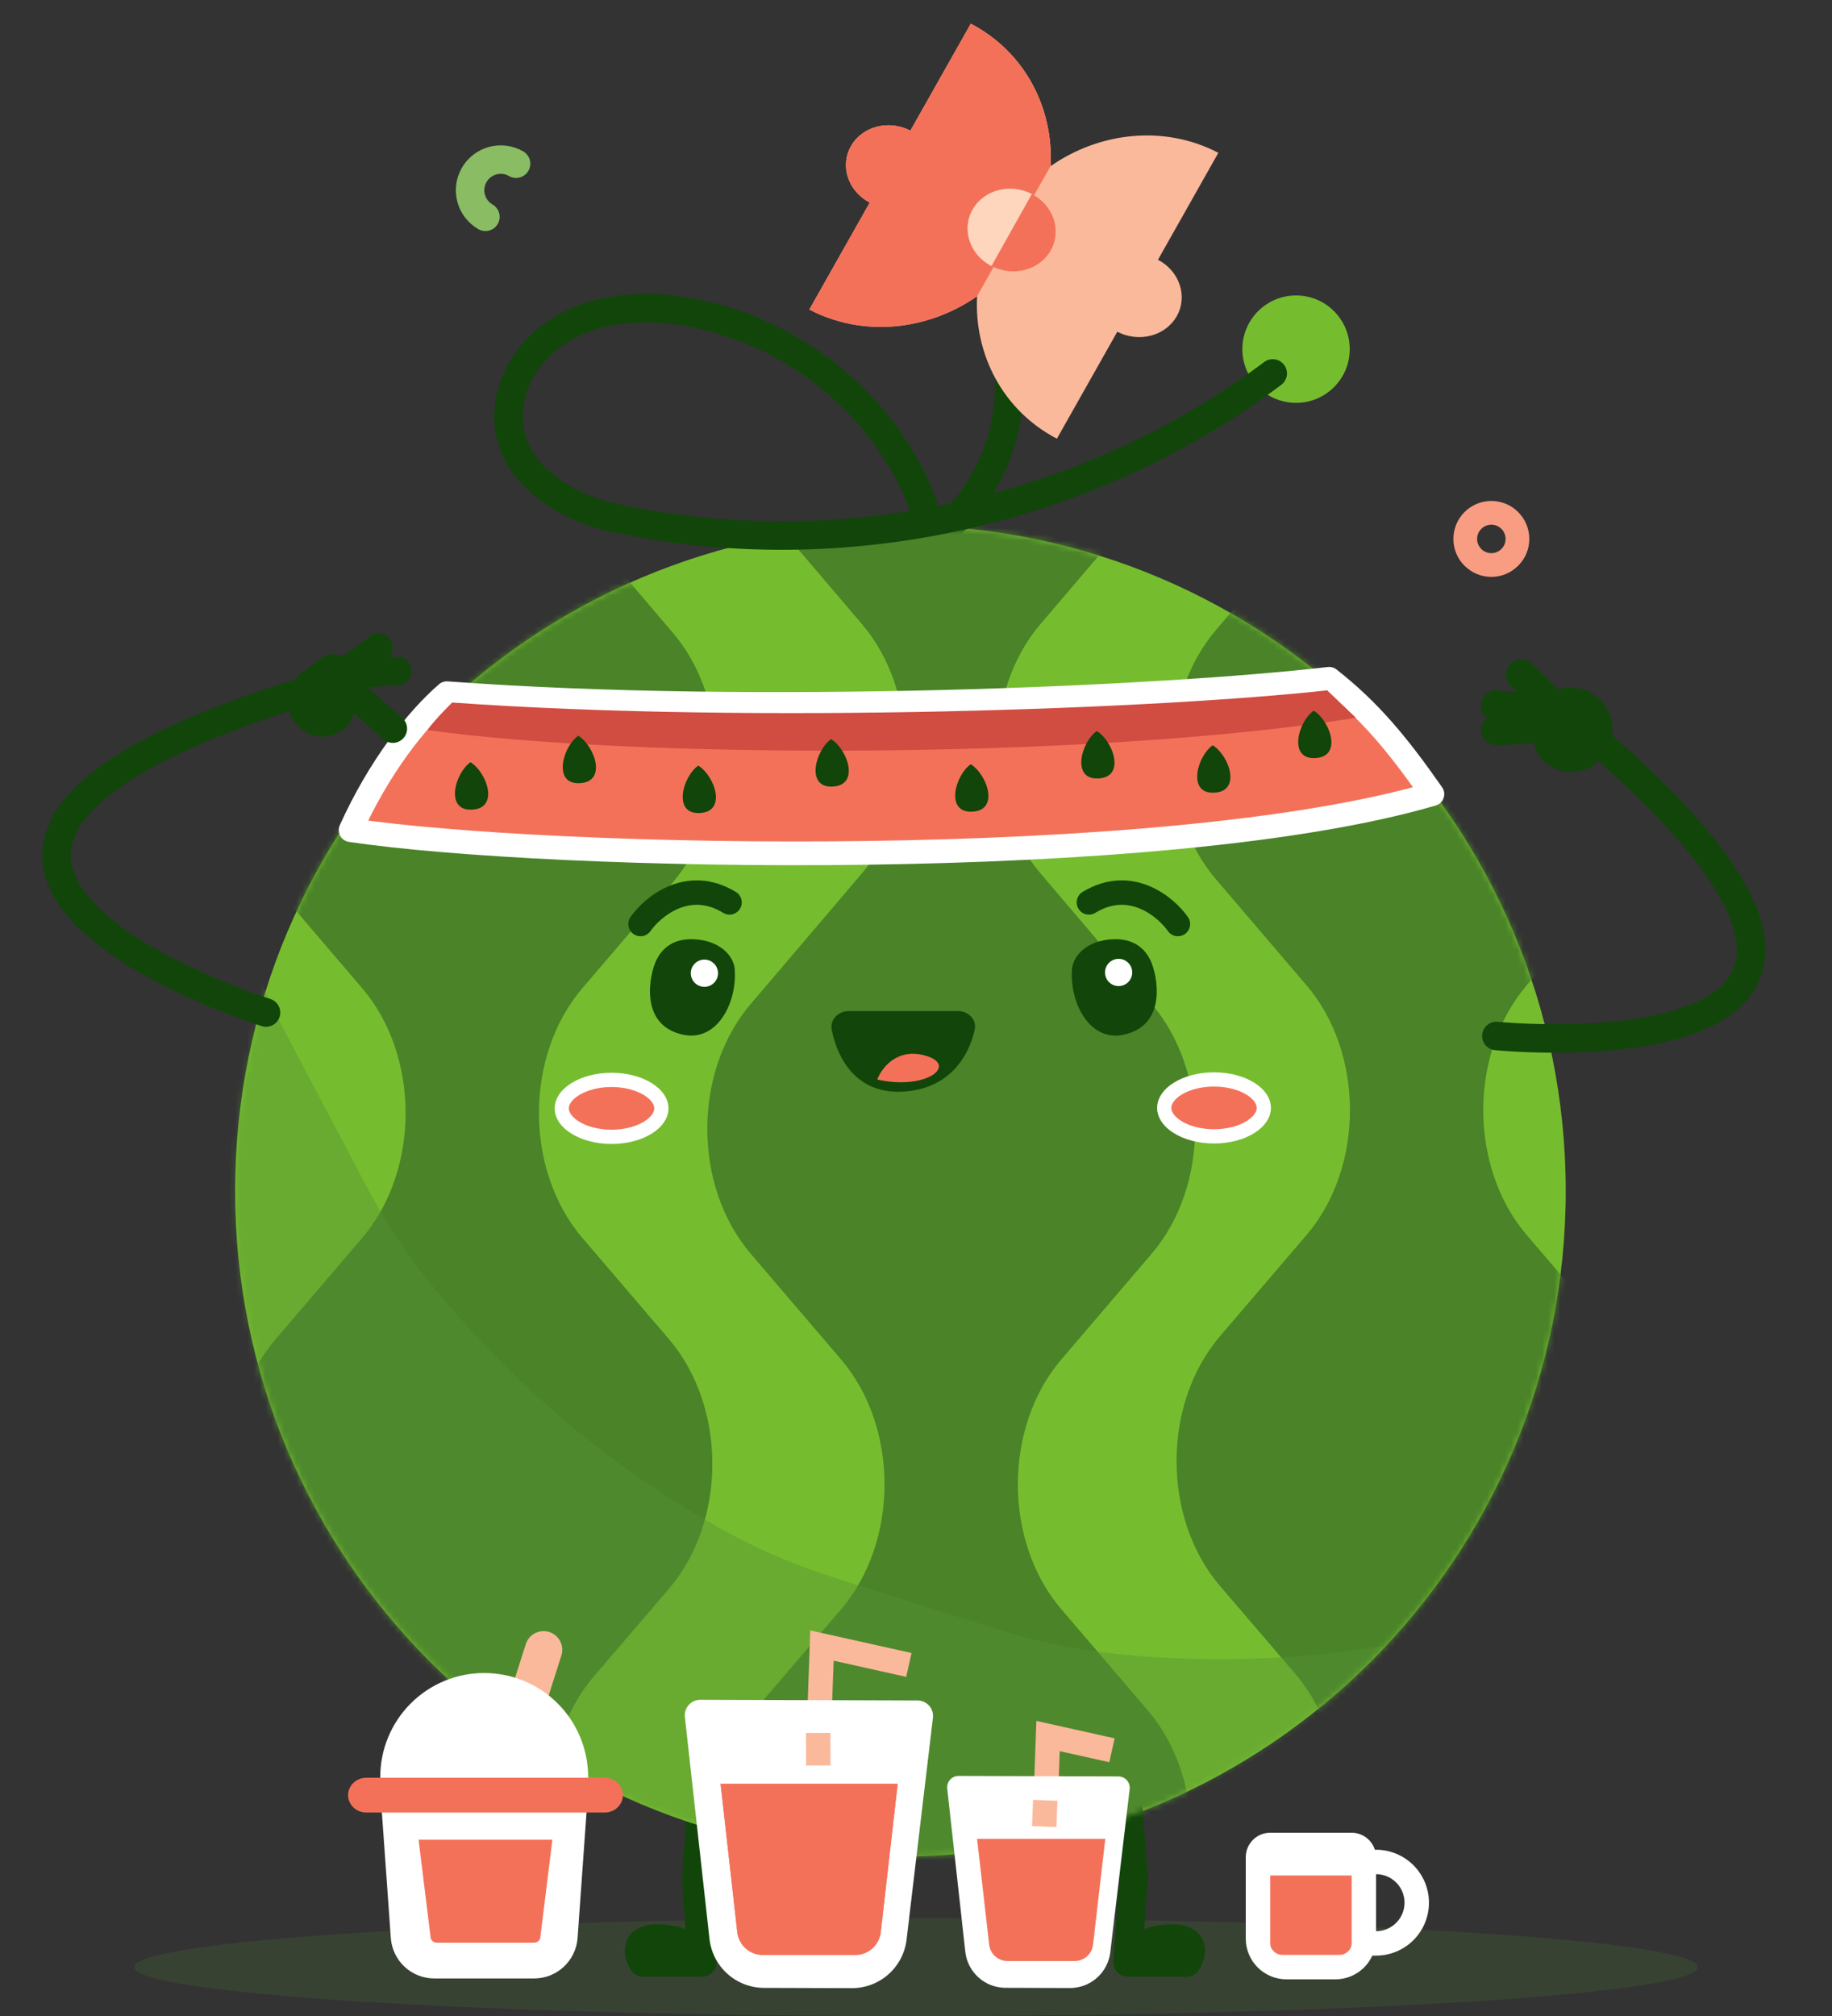 <svg width="300" height="330" viewBox="0 0 300 330" fill="none" xmlns="http://www.w3.org/2000/svg">
<rect x="0" y="0" width="300" height="330" fill="#333333" stroke="none"/>
<path d="M150 330C220.692 330 278 326.418 278 322C278 317.582 220.692 314 150 314C79.308 314 22 317.582 22 322C22 326.418 79.308 330 150 330Z" fill="#579035" fill-opacity="0.16"/>
<path d="M115 321.229H105.288C104.381 319.805 103.734 317.034 108.396 317.345C113.058 317.655 114.741 320.064 115 321.229ZM115 321.229L114 307.5L115 294.5" stroke="#11450A" stroke-width="4.662" stroke-linecap="round" stroke-linejoin="round"/>
<path d="M212.235 65.945C217.09 65.945 221.027 62.009 221.027 57.154C221.027 52.298 217.09 48.362 212.235 48.362C207.379 48.362 203.443 52.298 203.443 57.154C203.443 62.009 207.379 65.945 212.235 65.945Z" fill="#75BD2E"/>
<path d="M246.158 88.216C246.158 89.289 245.289 90.158 244.216 90.158C243.143 90.158 242.273 89.289 242.273 88.216C242.273 87.143 243.143 86.273 244.216 86.273C245.289 86.273 246.158 87.143 246.158 88.216Z" stroke="#F89D82" stroke-width="8.547"/>
<path d="M84.51 26.797C82.109 25.41 79.038 26.233 77.652 28.634C76.266 31.035 77.088 34.105 79.49 35.491" stroke="#89BC63" stroke-width="4.662" stroke-linecap="round"/>
<path d="M147.449 303.898C207.62 303.898 256.398 255.12 256.398 194.949C256.398 134.778 207.62 86 147.449 86C87.278 86 38.5 134.778 38.5 194.949C38.5 255.12 87.278 303.898 147.449 303.898Z" fill="#75BD2E"/>
<path d="M143.933 94.075C143.933 94.075 170.312 83.443 164.408 54.704" stroke="#11450A" stroke-width="4.662" stroke-miterlimit="10" stroke-linecap="round"/>
<path d="M184.643 321.229H194.356C195.262 319.805 195.91 317.034 191.248 317.345C186.586 317.655 184.902 320.064 184.643 321.229ZM184.643 321.229L185.643 307.5L184.643 294.5" stroke="#11450A" stroke-width="4.662" stroke-linecap="round" stroke-linejoin="round"/>
<mask id="mask0_756_10920" style="mask-type:luminance" maskUnits="userSpaceOnUse" x="38" y="86" width="219" height="218">
<path d="M147.449 303.898C207.62 303.898 256.398 255.12 256.398 194.949C256.398 134.778 207.62 86 147.449 86C87.278 86 38.5 134.778 38.5 194.949C38.5 255.12 87.278 303.898 147.449 303.898Z" fill="white"/>
</mask>
<g mask="url(#mask0_756_10920)">
<path d="M78.882 508.223L105.281 477.58C114.843 466.48 114.843 447.658 105.278 436.561L96.79 426.715C87.242 415.639 87.221 396.862 96.741 385.752L109.66 370.667C119.163 359.574 119.16 340.842 109.653 329.752L97.271 315.309C87.761 304.219 87.765 285.477 97.271 274.387L109.518 260.103C119.021 249.02 119.028 230.298 109.539 219.202L95.369 202.638C85.887 191.556 85.884 172.855 95.362 161.765L110.173 144.439C119.638 133.367 119.651 114.704 110.204 103.611L91.95 82.176C82.513 71.093 82.516 52.448 91.96 41.372L109.047 21.334C118.505 10.24 118.494 -8.44 109.019 -19.516L77.358 -56.526H77.32L45.658 -19.516C36.183 -8.44 36.172 10.237 45.63 21.334L62.717 41.372C72.161 52.448 72.164 71.093 62.727 82.176L44.473 103.611C35.026 114.704 35.039 133.367 44.504 144.439L59.315 161.765C68.793 172.855 68.79 191.552 59.308 202.638L45.138 219.202C35.646 230.298 35.656 249.02 45.159 260.103L57.406 274.387C66.916 285.477 66.916 304.219 57.406 315.309L45.024 329.752C35.517 340.839 35.517 359.574 45.017 370.667L57.936 385.752C67.456 396.866 67.432 415.639 57.887 426.715L49.4 436.561C39.834 447.658 39.834 466.48 49.396 477.58L75.795 508.223H78.868H78.882Z" fill="#4A8328"/>
<path d="M233.523 507.75L259.922 477.107C269.483 466.006 269.483 447.184 259.918 436.088L251.43 426.242C241.882 415.166 241.861 396.388 251.382 385.278L264.301 370.194C273.804 359.101 273.8 340.368 264.294 329.279L251.912 314.835C242.402 303.746 242.405 285.003 251.912 273.913L264.159 259.629C273.662 248.547 273.669 229.825 264.179 218.728L250.01 202.165C240.528 191.082 240.524 172.381 250.003 161.291L264.813 143.966C274.278 132.893 274.292 114.23 264.845 103.137L246.59 81.703C237.153 70.62 237.157 51.974 246.601 40.898L263.687 20.86C273.145 9.767 273.135 -8.914 263.66 -19.989L231.998 -57H231.96L200.299 -19.989C190.823 -8.914 190.813 9.763 200.271 20.86L217.357 40.898C226.802 51.974 226.805 70.62 217.368 81.703L199.114 103.137C189.666 114.23 189.68 132.893 199.145 143.966L213.955 161.291C223.434 172.381 223.431 191.079 213.948 202.165L199.779 218.728C190.286 229.825 190.297 248.547 199.8 259.629L212.046 273.913C221.556 285.003 221.556 303.746 212.046 314.835L199.665 329.279C190.158 340.365 190.158 359.101 199.658 370.194L212.577 385.278C222.097 396.392 222.073 415.166 212.528 426.242L204.04 436.088C194.475 447.184 194.475 466.006 204.037 477.107L230.436 507.75H233.509H233.523Z" fill="#4A8328"/>
<path d="M157.307 569L183.706 538.357C193.268 527.257 193.268 508.435 183.702 497.338L175.214 487.492C165.666 476.416 165.646 457.639 175.166 446.528L188.085 431.444C197.588 420.351 197.584 401.619 188.078 390.529L175.696 376.086C166.186 364.996 166.19 346.254 175.696 335.164L187.943 320.88C197.446 309.797 197.453 291.075 187.964 279.979L173.794 263.415C164.312 252.332 164.308 233.631 173.787 222.542L188.598 205.216C198.062 194.144 198.076 175.481 188.629 164.388L170.375 142.953C160.937 131.87 160.941 113.225 170.385 102.149L187.472 82.11C196.93 71.017 196.919 52.337 187.444 41.261L155.782 4.25H155.744L124.083 41.261C114.607 52.337 114.597 71.014 124.055 82.11L141.142 102.149C150.586 113.225 150.589 131.87 141.152 142.953L122.898 164.388C113.45 175.481 113.464 194.144 122.929 205.216L137.74 222.542C147.218 233.631 147.215 252.329 137.733 263.415L123.563 279.979C114.07 291.075 114.081 309.797 123.584 320.88L135.831 335.164C145.341 346.254 145.341 364.996 135.831 376.086L123.449 390.529C113.942 401.615 113.942 420.351 123.442 431.444L136.361 446.528C145.881 457.642 145.857 476.416 136.312 487.492L127.824 497.338C118.259 508.435 118.259 527.257 127.821 538.357L154.22 569H157.293H157.307Z" fill="#4A8328"/>
<g style="mix-blend-mode:multiply" opacity="0.5">
<path d="M162.885 266.559C154.148 263.793 145.408 261.028 136.671 258.263C129.984 256.148 123.52 253.368 117.425 249.9C99.466 239.684 83.947 226.567 70.878 210.557C66.63 205.353 62.93 199.73 59.796 193.786C55.405 185.453 51.012 177.116 46.617 168.784C44.008 163.83 41.783 158.678 40.045 153.358C40.037 153.325 40.025 153.29 40.013 153.258C33.153 173.346 31.824 195.588 37.388 217.717C52.742 278.786 114.937 315.835 175.892 300.231C197.184 294.78 215.528 283.635 229.702 268.833C214.466 271.675 199.024 272.326 183.375 270.786C176.417 270.101 169.553 268.668 162.888 266.558L162.885 266.559Z" fill="#579035" fill-opacity="0.8"/>
</g>
</g>
<path d="M108.304 181.429C108.304 182.491 107.611 183.629 106.12 184.561C104.646 185.483 102.536 186.091 100.145 186.091C97.754 186.091 95.644 185.483 94.17 184.561C92.679 183.629 91.987 182.491 91.987 181.429C91.987 180.367 92.679 179.229 94.17 178.297C95.644 177.375 97.754 176.767 100.145 176.767C102.536 176.767 104.646 177.375 106.12 178.297C107.611 179.229 108.304 180.367 108.304 181.429Z" fill="#F47159" stroke="white" stroke-width="2.331"/>
<path d="M151.942 85.519C151.942 85.519 150.665 78.108 143.293 69.067C135.891 59.987 125.276 53.585 113.794 51.273C105.784 49.66 96.873 50.18 90.286 55.014C83.7 59.849 80.938 68.87 85.543 75.621C88.922 80.575 94.855 83.537 100.717 84.795C137.773 92.765 178.117 83.899 208.418 61.126" stroke="#11450A" stroke-width="4.662" stroke-miterlimit="10" stroke-linecap="round"/>
<path d="M206.96 181.353C206.96 182.415 206.268 183.553 204.777 184.485C203.302 185.407 201.193 186.015 198.801 186.015C196.41 186.015 194.301 185.407 192.826 184.485C191.335 183.553 190.643 182.415 190.643 181.353C190.643 180.29 191.335 179.152 192.826 178.221C194.301 177.299 196.41 176.691 198.801 176.691C201.193 176.691 203.302 177.299 204.777 178.221C206.268 179.152 206.96 180.29 206.96 181.353Z" fill="#F47159" stroke="white" stroke-width="2.331"/>
<path d="M104.888 151.255C106.929 148.359 112.702 143.595 119.465 147.716" stroke="#11450A" stroke-width="4" stroke-linecap="round"/>
<path d="M192.888 151.255C190.847 148.359 185.075 143.595 178.312 147.716" stroke="#11450A" stroke-width="4" stroke-linecap="round"/>
<path d="M111.958 169.388C117.531 170.503 120.689 164.001 120.317 158.8C120.317 157.129 118.645 154.23 114.187 153.785C109.729 153.339 108.105 155.919 107.5 157.128C106.385 159.358 104.488 167.894 111.958 169.388Z" fill="#11450A"/>
<circle cx="115.35" cy="159.306" r="2.229" fill="white"/>
<path d="M183.901 169.388C178.329 170.503 175.171 164.001 175.542 158.8C175.542 157.129 177.214 154.23 181.672 153.785C186.13 153.339 187.755 155.919 188.36 157.128C189.474 159.358 191.372 167.894 183.901 169.388Z" fill="#11450A"/>
<circle cx="2.229" cy="2.229" r="2.229" transform="matrix(-1 0 0 1 185.41 156.954)" fill="white"/>
<path d="M147.93 178.684C140.206 179.153 137.126 173.221 136.208 168.586C135.875 166.902 137.278 165.501 138.994 165.501H156.865C158.582 165.501 159.987 166.906 159.608 168.58C158.639 172.859 155.536 178.221 147.93 178.684Z" fill="#11450A"/>
<path d="M143.656 176.709C144.328 174.883 146.813 171.537 151.381 172.754C157.091 174.275 151.717 178.534 143.656 176.709Z" fill="#F47159"/>
<path d="M57.411 135.886C62.022 125.662 68.171 117.797 73.166 113.471C124.199 117.246 190.5 114.258 217.656 111.112C224.188 116.224 228.8 121.729 234.564 129.988C190.602 142.886 90.338 140.776 57.411 135.886Z" fill="#F47159" stroke="white" stroke-width="3.885" stroke-linejoin="round"/>
<path d="M70.037 119.5C70.037 119.5 70.537 118.5 74.037 115C124.449 118.568 190.509 115.973 217.334 113L222.037 117.5C178.037 124.5 102.564 124.121 70.037 119.5Z" fill="#D14C41"/>
<path d="M77.051 124.766C74.524 126.521 72.884 132.536 77.051 132.536C81.853 132.536 79.831 126.521 77.051 124.766Z" fill="#11450A"/>
<path d="M94.699 120.436C92.172 122.191 90.531 128.206 94.699 128.206C99.5 128.206 97.479 122.191 94.699 120.436Z" fill="#11450A"/>
<path d="M114.347 125.321C111.82 127.075 110.179 133.091 114.347 133.091C119.148 133.091 117.127 127.075 114.347 125.321Z" fill="#11450A"/>
<path d="M136.103 120.989C133.576 122.743 131.935 128.759 136.103 128.759C140.904 128.759 138.882 122.743 136.103 120.989Z" fill="#11450A"/>
<path d="M158.966 125.098C156.439 126.853 154.798 132.868 158.966 132.868C163.767 132.868 161.746 126.853 158.966 125.098Z" fill="#11450A"/>
<path d="M179.614 119.659C177.087 121.413 175.446 127.429 179.614 127.429C184.415 127.429 182.394 121.413 179.614 119.659Z" fill="#11450A"/>
<path d="M198.593 121.989C196.066 123.743 194.425 129.759 198.593 129.759C203.394 129.759 201.372 123.743 198.593 121.989Z" fill="#11450A"/>
<path d="M215.132 116.328C212.605 118.082 210.964 124.098 215.132 124.098C219.933 124.098 217.912 118.082 215.132 116.328Z" fill="#11450A"/>
<path d="M142.424 33.165L132.534 50.673C141.372 55.282 151.963 54.096 160.006 48.491C159.5 58.026 164.232 67.2 173.073 71.81L182.964 54.301C186.503 56.147 190.862 55.007 192.701 51.755C194.54 48.503 193.16 44.37 189.621 42.523L199.511 25.015C190.673 20.406 180.082 21.592 172.039 27.197C172.545 17.662 167.813 8.488 158.972 3.878L149.081 21.387C145.542 19.541 141.183 20.681 139.344 23.933C137.505 27.185 138.885 31.318 142.424 33.165Z" fill="#FBB99B"/>
<path d="M172.037 27.193C172.543 17.658 167.81 8.484 158.969 3.875L149.079 21.383C145.54 19.537 141.181 20.678 139.342 23.93C137.503 27.182 138.883 31.315 142.422 33.161L132.532 50.67C141.369 55.278 151.961 54.092 160.004 48.487L172.033 27.192L172.037 27.193Z" fill="#F47159"/>
<path d="M168.976 31.756C165.431 29.919 161.075 31.07 159.246 34.328C157.417 37.586 158.809 41.716 162.353 43.553C165.898 45.39 170.254 44.239 172.083 40.981C173.912 37.723 172.521 33.593 168.976 31.756Z" fill="#FDD6BD"/>
<path d="M172.083 40.981C173.912 37.723 172.521 33.593 168.976 31.756L162.353 43.553C165.898 45.39 170.254 44.239 172.083 40.981Z" fill="#F47159"/>
<path d="M245.038 169.58C245.038 169.58 327.686 177.811 260.337 120.27" stroke="#11450A" stroke-width="4.662" stroke-miterlimit="10" stroke-linecap="round"/>
<path d="M261.04 117.384L260.93 117.186C259.692 114.946 256.744 114.344 254.727 115.918C254.6 116.074 254.486 116.249 254.384 116.44C254.014 117.128 253.79 118.03 253.666 119.022C253.619 119.396 253.587 119.783 253.566 120.176C253.391 123.476 257.227 124.971 259.855 122.966C261.572 121.656 262.085 119.274 261.04 117.384Z" fill="#11450A"/>
<path d="M249.109 110.422L254.727 115.918M254.727 115.918V115.918C256.744 114.344 259.692 114.946 260.93 117.186L261.04 117.384C262.085 119.274 261.572 121.656 259.855 122.966V122.966C257.227 124.971 253.391 123.476 253.566 120.176C253.657 118.452 253.975 116.844 254.727 115.918ZM254.894 116.491L245 115.5M245 119.5L254.077 119" stroke="#11450A" stroke-width="5" stroke-linecap="round"/>
<path d="M43.565 165.745C43.565 165.745 -37.044 140.461 48.911 113.472" stroke="#11450A" stroke-width="4.662" stroke-miterlimit="10" stroke-linecap="round"/>
<path d="M50.827 111.984L53.702 109.741C54.519 109.103 55.723 109.5 56 110.5C56.343 111.695 56.181 113.658 55.828 115.699C55.306 118.718 51.443 119.162 49.931 116.497C49.07 114.979 49.451 113.058 50.827 111.984Z" fill="#11450A"/>
<path d="M65.276 112.14C66.56 112.043 67.522 110.924 67.425 109.64C67.329 108.357 66.21 107.394 64.926 107.491L65.276 112.14ZM56 110.5L53.754 111.123L53.757 111.133L53.76 111.143L56 110.5ZM55.828 115.699L58.125 116.096L58.125 116.096L55.828 115.699ZM62.786 121.015C63.75 121.869 65.223 121.78 66.076 120.816C66.93 119.853 66.841 118.38 65.877 117.526L62.786 121.015ZM63.399 107.865C64.429 107.092 64.637 105.631 63.865 104.601C63.093 103.571 61.632 103.363 60.602 104.135L63.399 107.865ZM49.931 116.497L51.959 115.347L51.959 115.347L49.931 116.497ZM52.267 107.904L49.393 110.147L52.261 113.822L55.136 111.579L52.267 107.904ZM64.926 107.491L55.825 108.175L56.175 112.824L65.276 112.14L64.926 107.491ZM58.125 116.096C58.311 115.02 58.456 113.916 58.504 112.891C58.55 111.902 58.516 110.816 58.241 109.857L53.76 111.143C53.828 111.379 53.884 111.872 53.847 112.674C53.811 113.438 53.698 114.336 53.531 115.301L58.125 116.096ZM55.854 114.874L62.786 121.015L65.877 117.526L58.946 111.385L55.854 114.874ZM57.399 112.365L63.399 107.865L60.602 104.135L54.602 108.635L57.399 112.365ZM47.904 117.647C49.141 119.828 51.417 120.813 53.545 120.542C55.715 120.265 57.678 118.678 58.125 116.096L53.531 115.301C53.485 115.571 53.385 115.697 53.316 115.76C53.236 115.834 53.117 115.897 52.956 115.917C52.645 115.957 52.234 115.831 51.959 115.347L47.904 117.647ZM49.393 110.147C47.106 111.932 46.472 115.124 47.904 117.647L51.959 115.347C51.668 114.834 51.797 114.185 52.261 113.822L49.393 110.147ZM55.136 111.579C54.644 111.962 53.921 111.724 53.754 111.123L58.246 109.877C57.525 107.277 54.394 106.244 52.267 107.904L55.136 111.579Z" fill="#11450A"/>
<path d="M134.063 284.16L134.602 269.363L148.83 272.533" stroke="#FBB99B" stroke-width="4"/>
<path fill-rule="evenodd" clip-rule="evenodd" d="M114.676 278.242C114.319 278.241 113.967 278.316 113.641 278.461C113.315 278.606 113.023 278.819 112.785 279.084C112.547 279.35 112.368 279.663 112.259 280.002C112.15 280.342 112.114 280.701 112.153 281.055L116.184 317.402C116.432 319.605 117.485 321.639 119.14 323.115C120.795 324.59 122.936 325.403 125.154 325.397L139.436 325.441C141.654 325.461 143.8 324.661 145.464 323.196C147.128 321.731 148.194 319.703 148.456 317.502L152.772 281.184C152.814 280.83 152.78 280.47 152.673 280.129C152.567 279.788 152.389 279.473 152.152 279.206C151.915 278.938 151.625 278.724 151.299 278.577C150.973 278.43 150.62 278.353 150.263 278.352L114.676 278.242Z" fill="white"/>
<path d="M134 289L133.98 283.667" stroke="#FBB99B" stroke-width="4"/>
<path d="M118 292L120.735 316.267C120.854 317.299 121.344 318.251 122.113 318.94C122.881 319.629 123.873 320.006 124.9 320L124.918 320L140.061 320C141.087 320.007 142.079 319.63 142.848 318.942C143.616 318.254 144.107 317.302 144.226 316.27L147 292L118 292Z" fill="#F47159"/>
<path d="M118 292L120.735 316.267C120.854 317.299 121.344 318.251 122.113 318.94C122.881 319.629 123.873 320.006 124.9 320L124.918 320L140.061 320C141.087 320.007 142.079 319.63 142.848 318.942C143.616 318.254 144.107 317.302 144.226 316.27L147 292L118 292Z" fill="#F47159"/>
<path d="M171.228 295.055L171.624 284.172L182.089 286.504" stroke="#FBB99B" stroke-width="4"/>
<path fill-rule="evenodd" clip-rule="evenodd" d="M156.968 290.703C156.706 290.702 156.446 290.757 156.207 290.864C155.967 290.971 155.753 291.127 155.578 291.322C155.402 291.518 155.27 291.748 155.19 291.997C155.11 292.247 155.084 292.511 155.113 292.772L158.077 319.506C158.26 321.126 159.034 322.622 160.252 323.707C161.469 324.792 163.044 325.39 164.675 325.386L175.18 325.419C176.811 325.433 178.389 324.845 179.613 323.767C180.837 322.69 181.621 321.198 181.814 319.579L184.988 292.867C185.019 292.606 184.994 292.341 184.916 292.091C184.837 291.84 184.707 291.608 184.533 291.412C184.358 291.215 184.144 291.057 183.905 290.949C183.666 290.841 183.406 290.784 183.143 290.783L156.968 290.703Z" fill="white"/>
<path d="M160 301L161.981 318.333C162.067 319.071 162.422 319.751 162.978 320.243C163.535 320.735 164.253 321.004 164.997 321L165.009 321L175.975 321C176.718 321.005 177.437 320.736 177.993 320.244C178.55 319.753 178.905 319.073 178.991 318.336L181 301L160 301Z" fill="#F47159"/>
<path d="M171 299L171.167 294.693" stroke="#FBB99B" stroke-width="4"/>
<path fill-rule="evenodd" clip-rule="evenodd" d="M89.944 267.144C90.717 267.39 91.36 267.933 91.733 268.654C92.105 269.375 92.176 270.214 91.93 270.987L89.352 279.089C89.23 279.472 89.034 279.827 88.775 280.134C88.516 280.441 88.199 280.695 87.842 280.879C87.121 281.252 86.281 281.324 85.507 281.077C85.124 280.956 84.769 280.759 84.462 280.5C84.154 280.241 83.901 279.924 83.717 279.567C83.344 278.846 83.272 278.006 83.519 277.233L86.101 269.131C86.347 268.358 86.89 267.714 87.611 267.342C88.332 266.969 89.171 266.898 89.944 267.144Z" fill="#FBB99B"/>
<path fill-rule="evenodd" clip-rule="evenodd" d="M79.288 273.854C74.774 273.856 70.445 275.65 67.253 278.842C64.061 282.034 62.269 286.364 62.269 290.878V292.873C62.269 292.942 62.269 293.016 62.277 293.089L63.998 317.223C64.126 319.025 64.932 320.711 66.254 321.942C67.576 323.173 69.315 323.857 71.121 323.856H87.459C91.204 323.856 94.313 320.96 94.582 317.223L96.303 293.089C96.309 293.017 96.311 292.945 96.312 292.873V290.874C96.311 286.36 94.517 282.032 91.326 278.841C88.134 275.649 83.802 273.856 79.288 273.854Z" fill="white"/>
<path fill-rule="evenodd" clip-rule="evenodd" d="M59.992 291C59.599 291 59.21 291.074 58.847 291.217C58.484 291.36 58.154 291.57 57.876 291.834C57.599 292.099 57.378 292.413 57.228 292.759C57.077 293.104 57 293.475 57 293.849C57 294.223 57.077 294.593 57.228 294.939C57.378 295.285 57.599 295.599 57.876 295.863C58.154 296.128 58.484 296.338 58.847 296.481C59.21 296.624 59.599 296.698 59.992 296.698L99.008 296.698C99.802 296.698 100.563 296.397 101.124 295.863C101.685 295.329 102 294.604 102 293.849C102 293.093 101.685 292.369 101.124 291.834C100.563 291.3 99.802 291 99.008 291L59.992 291ZM68.539 301.132L90.457 301.132L88.48 317.115C88.463 317.355 88.351 317.58 88.166 317.744C87.982 317.908 87.739 318 87.487 318L71.509 318C71.257 318.001 71.013 317.91 70.828 317.746C70.643 317.583 70.53 317.359 70.512 317.119L68.539 301.132Z" fill="#F47159"/>
<path fill-rule="evenodd" clip-rule="evenodd" d="M205.173 301.173C205.923 300.423 206.939 300.001 208 300H221.333C222.182 300 223.008 300.27 223.693 300.77C224.378 301.271 224.886 301.976 225.144 302.784H225.333C227.632 302.784 229.836 303.697 231.462 305.322C233.087 306.948 234 309.152 234 311.451C234 313.749 233.087 315.954 231.462 317.579C229.836 319.204 227.632 320.117 225.333 320.117H224.725C224.193 321.276 223.339 322.258 222.265 322.946C221.191 323.635 219.942 324 218.667 324H210.667C208.899 324 207.203 323.298 205.953 322.047C204.702 320.797 204 319.101 204 317.333V304C204 302.939 204.421 301.92 205.173 301.173ZM225.333 316.117C226.571 316.117 227.758 315.626 228.633 314.75C229.508 313.875 230 312.688 230 311.451C230 310.213 229.508 309.026 228.633 308.151C227.758 307.276 226.571 306.784 225.333 306.784V316.117Z" fill="white"/>
<path d="M208 307V318.267C208.057 318.746 208.294 319.188 208.665 319.508C209.036 319.828 209.515 320.003 210.011 320L210.019 320L219.33 320C219.825 320.003 220.304 319.828 220.675 319.509C221.046 319.189 221.283 318.748 221.34 318.268L221.34 307L208 307Z" fill="#F47159"/>
</svg>
